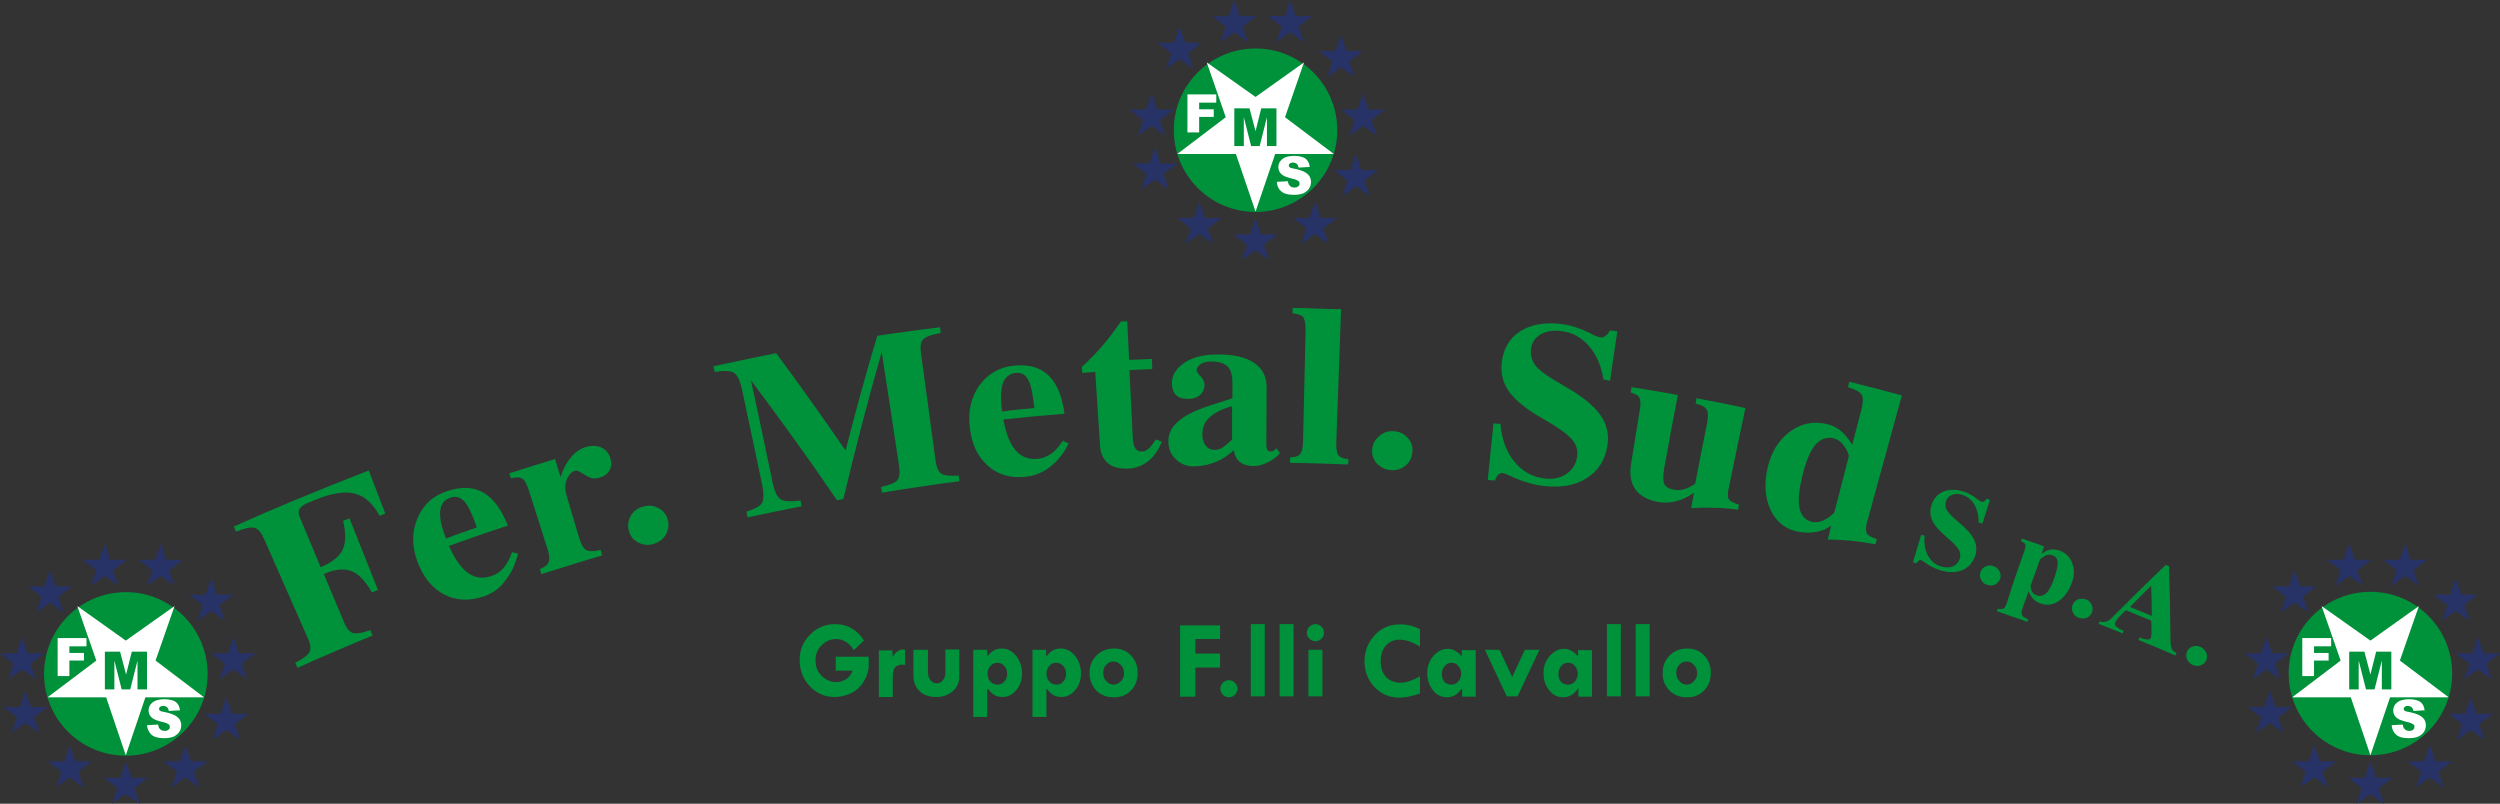 <?xml version="1.0" encoding="utf-8"?>
<!-- Generator: Adobe Illustrator 23.0.1, SVG Export Plug-In . SVG Version: 6.00 Build 0)  -->
<svg version="1.1" id="Livello_1" xmlns="http://www.w3.org/2000/svg" xmlns:xlink="http://www.w3.org/1999/xlink" x="0px" y="0px"
	 viewBox="0 0 789.1 253.7" style="enable-background:new 0 0 789.1 253.7;" xml:space="preserve">
<rect x="0" y="0" width="789.1" height="253.7" fill="#333333" stroke="none"/>
<style type="text/css">
	.st0{fill:#00923A;}
	.st1{fill:#273267;}
	.st2{fill:#FFFFFF;}
</style>
<g>
	<g>
		<g>
			<path class="st0" d="M97.1,201.3c-4.6-10.4-9.2-20.9-13.8-31.3c-0.9-2-1.8-3.1-3-3.4c-1.1-0.3-3,0.1-5.8,1.2
				c-0.2-0.5-0.5-1.1-0.7-1.6c6.2-2.8,12.4-5.5,18.7-8.1c7.9-3.3,15.9-6.5,23.9-9.6c0.9,2.3,1.7,4.5,2.6,6.8
				c0.9,2.3,1.7,4.5,2.6,6.8c-0.6,0.2-1.2,0.5-1.8,0.7c-2.1-3.9-4.7-6.2-7.8-7s-7.2-0.2-12.3,1.9c-0.8,0.3-1.6,0.7-2.5,1
				c-1.4,0.6-2.3,1.3-2.7,2c-0.4,0.8-0.3,1.8,0.3,3c2.1,5.1,4.3,10.2,6.4,15.3c0.2-0.1,0.3-0.1,0.5-0.2c3.3-1.4,5.5-3.2,6.5-5.4
				c1-2.2,1-5.2,0.1-9c0.7-0.3,1.3-0.5,2-0.8c1.5,3.8,3,7.5,4.5,11.3s3,7.6,4.5,11.3c-0.6,0.3-1.3,0.5-1.9,0.8
				c-2-3.5-4.1-5.8-6.4-6.7c-2.3-0.9-5.1-0.7-8.3,0.7c-0.2,0.1-0.3,0.1-0.5,0.2c2.1,5.1,4.3,10.1,6.4,15.2c0.8,2,1.8,3.1,2.8,3.4
				c1.1,0.3,2.9,0,5.5-0.9c0.2,0.6,0.5,1.1,0.7,1.7c-4,1.6-7.9,3.3-11.9,5s-7.9,3.4-11.8,5.2c-0.2-0.5-0.5-1.1-0.7-1.6
				c2.5-1.3,4-2.4,4.5-3.4C98.2,204.7,98,203.2,97.1,201.3z"/>
			<path class="st0" d="M152.8,188.2c-4.6,1.6-8.7,1.4-12.5-0.5s-6.6-5.4-8.5-10.3c-1.8-4.8-1.9-9.3-0.1-13.6
				c1.7-4.3,4.8-7.2,9.2-8.7c4.9-1.7,9-1.4,12.3,0.8c2.8,1.8,5.2,5.2,7.1,10c-6.2,2-12.4,4.2-18.6,6.4c1.6,3.6,3.4,6.3,5.2,7.9
				c2.5,2.2,5.3,2.7,8.5,1.5c1.4-0.5,2.6-1.3,3.6-2.5s1.9-2.8,2.6-4.9c0.6,0.1,1.3,0.3,1.9,0.4c-0.8,3.4-2.1,6.2-4,8.5
				C157.9,185.6,155.6,187.2,152.8,188.2z M150.5,166.5c-0.1-0.2-0.1-0.4-0.2-0.6c-1.3-3.8-2.6-6.4-3.8-7.7
				c-1.2-1.3-2.7-1.7-4.4-1.1c-1.8,0.6-2.8,1.9-3.1,3.8s0.1,4.4,1.2,7.5c0.2,0.5,0.4,1.1,0.6,1.6C144,168.7,147.3,167.6,150.5,166.5
				z"/>
			<path class="st0" d="M172.7,172.9c-1.9-6-3.8-12-5.7-17.9c-0.7-2.1-1.3-3.4-2.1-3.9c-0.7-0.5-1.9-0.6-3.6-0.1
				c-0.2-0.5-0.4-1.1-0.5-1.6c2.4-0.8,4.8-1.5,7.2-2.3c2.4-0.7,4.8-1.5,7.2-2.2c0.6,1.9,1.1,3.7,1.7,5.6c0.6-1.6,1.2-3,2-4.3
				c1.6-2.7,3.7-4.4,6-5.1c1.9-0.5,3.6-0.5,5,0.2s2.4,1.9,2.8,3.5c0.4,1.4,0.3,2.7-0.4,3.8c-0.7,1.1-1.7,1.8-3.2,2.2
				c-0.9,0.2-1.6,0.3-2.3,0.1c-0.7-0.1-1.5-0.6-2.5-1.2c-0.8-0.5-1.4-0.8-1.8-1c-0.4-0.2-0.8-0.2-1.1-0.1c-0.9,0.3-1.7,1.1-2.3,2.3
				c-0.4,0.9-0.7,1.8-0.7,2.7c0,0.9,0.2,2,0.6,3.4c1.3,4.3,2.5,8.5,3.8,12.8c0.6,2.1,1.4,3.3,2.2,3.8c0.9,0.5,2.4,0.5,4.6,0
				c0.2,0.6,0.3,1.1,0.5,1.7c-3.2,0.9-6.4,1.9-9.6,2.9c-3.2,1-6.4,2-9.6,3c-0.2-0.5-0.4-1.1-0.5-1.6c1.5-0.6,2.5-1.3,2.7-2.1
				C173.6,176.4,173.4,175,172.7,172.9z"/>
			<path class="st0" d="M203,159.9c1.8-0.5,3.4-0.3,4.9,0.5s2.5,2.1,2.9,3.7c0.4,1.7,0.2,3.2-0.7,4.7s-2.2,2.4-3.9,2.9
				s-3.3,0.3-4.8-0.5s-2.5-2-2.9-3.7c-0.5-1.7-0.2-3.2,0.6-4.7C200,161.3,201.3,160.3,203,159.9z"/>
			<path class="st0" d="M243.9,152.5c0.6,2.7,1.4,4.4,2.5,5.1s3.2,0.8,6.3,0.4c0.1,0.6,0.2,1.2,0.3,1.8c-2.8,0.6-5.7,1.1-8.5,1.7
				s-5.7,1.2-8.5,1.8c-0.1-0.6-0.3-1.2-0.4-1.8c2.6-0.8,4.3-1.7,4.9-2.7c0.6-1.1,0.6-3,0.1-5.7c-2.1-10.1-4.3-20.1-6.4-30.2
				c-0.6-2.7-1.4-4.5-2.5-5.2s-3.1-0.8-6.1-0.3c-0.1-0.6-0.3-1.2-0.4-1.8c3.3-0.7,6.6-1.4,9.9-2.1s6.6-1.4,9.9-2
				c7.5,10.1,14.8,20.4,21.9,30.7l0,0c3.1-12.1,6.4-24.2,10-36.2c3.3-0.5,6.6-1,9.9-1.4c3.3-0.5,6.6-0.9,9.9-1.3
				c0.1,0.6,0.2,1.2,0.2,1.8c-2.9,0.5-4.7,1.2-5.5,2s-1,2.3-0.7,4.4c1.5,11.3,3.1,22.6,4.6,33.9c0.3,2.1,0.9,3.5,1.8,4.1
				s2.7,0.8,5.5,0.6c0.1,0.6,0.2,1.2,0.2,1.8c-4.1,0.5-8.2,1.1-12.2,1.7c-4.1,0.6-8.1,1.2-12.2,1.9c-0.1-0.6-0.2-1.2-0.3-1.8
				c2.7-0.6,4.4-1.3,5.1-2.1c0.7-0.8,0.9-2.3,0.6-4.4c-1.8-12-3.6-24-5.5-36.1l0,0c-4.4,15.4-8.4,30.9-12.1,46.4
				c-0.3,0.1-0.7,0.1-1,0.2s-0.7,0.1-1,0.2c-8.7-12.8-17.8-25.4-27.2-37.9l0,0C239.4,130.7,241.6,141.6,243.9,152.5z"/>
			<path class="st0" d="M323.6,150.5c-4.7,0.5-8.7-0.7-11.8-3.5c-3.2-2.8-5.1-6.8-5.7-12.1c-0.6-5.1,0.4-9.5,3-13.2
				c2.7-3.7,6.3-5.8,10.9-6.3c5.1-0.5,9,0.8,11.6,3.8c2.3,2.5,3.7,6.3,4.4,11.4c-6.4,0.5-12.9,1.1-19.3,1.8c0.7,3.9,1.8,6.9,3.2,8.9
				c1.9,2.7,4.5,3.9,7.8,3.5c1.4-0.1,2.8-0.7,4.1-1.6c1.3-0.9,2.5-2.3,3.7-4.1c0.6,0.3,1.2,0.6,1.8,0.9c-1.5,3.1-3.5,5.5-5.8,7.3
				C329.1,149.2,326.5,150.2,323.6,150.5z M326.5,128.8c0-0.2,0-0.4-0.1-0.6c-0.4-4-1-6.8-1.9-8.4s-2.2-2.3-3.9-2.1
				c-1.8,0.2-3.2,1.2-3.9,2.9c-0.7,1.8-0.9,4.3-0.6,7.6c0.1,0.6,0.1,1.1,0.2,1.7C319.7,129.4,323.1,129.1,326.5,128.8z"/>
			<path class="st0" d="M347.2,140.4c-0.5-7.7-1-15.3-1.5-23c-1.4,0.1-2.7,0.2-4.1,0.3c0-0.6-0.1-1.3-0.1-1.9
				c2.7-2.5,4.9-4.8,6.6-6.8s3.6-4.5,5.7-7.5c0.7,0,1.3-0.1,2-0.1c0.2,4.1,0.4,8.1,0.6,12.2c2.4-0.1,4.8-0.2,7.2-0.3
				c0,1.1,0.1,2.1,0.1,3.2c-2.4,0.1-4.8,0.2-7.2,0.3c0.3,6.9,0.7,13.8,1,20.7c0.1,2,0.4,3.3,0.8,4c0.5,0.7,1.2,1.1,2.3,1
				c0.7,0,1.4-0.4,2.1-1c0.7-0.7,1.4-1.6,2.1-2.8c0.6,0.2,1.2,0.4,1.9,0.7c-1,2.6-2.4,4.6-4.2,6.1c-1.9,1.5-4,2.3-6.3,2.4
				c-2.8,0.1-5-0.4-6.5-1.7C348.2,144.9,347.3,143,347.2,140.4z"/>
			<path class="st0" d="M377.2,147.2c-2.3,0.1-4.3-0.6-5.9-2.1c-1.6-1.4-2.5-3.3-2.5-5.6c-0.1-2.4,0.9-4.6,3-6.4
				c2.1-1.9,5.3-3.5,9.8-5c2.5-0.8,4.9-1.6,7.4-2.4c0-1.7,0-3.5,0-5.2c0-2.3-0.6-3.9-1.6-4.9c-1.1-1-2.8-1.5-5.1-1.5
				c-1.9,0-3.2,0.5-4,1.4s-0.8,1.8,0.2,2.8c1.7,1.6,2.1,3.3,1.3,5c-0.8,1.7-2.4,2.6-4.8,2.6c-1.6,0-2.9-0.3-3.7-1.1
				c-0.9-0.8-1.3-2-1.4-3.6c-0.1-2.6,1.2-4.8,3.8-6.6c2.6-1.8,6.1-2.7,10.4-2.7c5.1-0.1,9,0.8,11.7,2.6c2.7,1.8,4,4.4,4,7.7
				c0,6-0.1,12-0.1,18c0,0.8,0.1,1.4,0.3,1.8c0.2,0.3,0.6,0.5,1.2,0.5c0.3,0,0.5-0.1,0.8-0.2c0.2-0.2,0.5-0.4,0.9-0.8
				c0.4,0.5,0.7,1,1.1,1.5c-1,1.2-2.3,2.2-3.8,2.9c-1.6,0.8-3,1.2-4.4,1.2c-2.2,0-3.9-0.6-4.9-1.7c-0.7-0.7-1.2-1.8-1.5-3.3
				c-1.4,1.3-2.8,2.3-4.3,3.1C382.4,146.5,379.9,147.1,377.2,147.2z M388.9,128.2c-0.3,0.1-0.7,0.2-1,0.3c-2.9,0.9-5,2.1-6.4,3.5
				s-2,3.1-2,5.1c0,1.5,0.4,2.7,1.1,3.6s1.6,1.3,2.8,1.3c1,0,2-0.3,2.9-1c0.8-0.6,1.6-1.3,2.6-2.3
				C388.9,135.3,388.9,131.7,388.9,128.2z"/>
			<path class="st0" d="M411.3,138.9c0.3-11.4,0.5-22.9,0.8-34.3c0-2.2-0.2-3.6-0.7-4.4c-0.5-0.7-1.6-1.1-3.4-1.3c0-0.6,0-1.2,0-1.7
				c2.5,0,5.1,0.1,7.6,0.2c2.6,0.1,5.1,0.2,7.7,0.2c-0.5,13.9-1,27.7-1.5,41.6c-0.1,2.2,0.1,3.6,0.6,4.4c0.5,0.7,1.5,1.2,3.2,1.3
				c0,0.6,0,1.2-0.1,1.7c-3-0.1-6.1-0.2-9.1-0.3c-3.1-0.1-6.1-0.2-9.2-0.2c0-0.6,0-1.2,0-1.7c1.6-0.1,2.7-0.4,3.2-1.1
				C411,142.6,411.3,141.1,411.3,138.9z"/>
			<path class="st0" d="M439.9,136.1c1.8,0.1,3.3,0.8,4.4,2.1c1.2,1.3,1.7,2.7,1.5,4.5c-0.1,1.7-0.8,3.1-2.1,4.2
				c-1.3,1.1-2.8,1.6-4.6,1.5c-1.8-0.1-3.2-0.8-4.4-2c-1.2-1.2-1.7-2.7-1.6-4.4c0.1-1.7,0.8-3.1,2.1-4.2
				C436.5,136.5,438.1,136,439.9,136.1z"/>
			<path class="st0" d="M506.1,119.8c-0.6-4.2-2.1-7.7-4.5-10.5s-5.3-4.4-8.8-4.8c-2.6-0.3-4.8,0-6.6,1.1s-2.8,2.7-3,4.8
				c-0.2,2,0.4,3.8,1.9,5.5c1.5,1.6,4.3,3.5,8.4,5.8c5.5,3.1,9.3,6.1,11.5,9.1c2.1,2.9,2.9,6.1,2.4,9.6c-0.7,4.8-3,8.3-6.7,10.6
				c-3.7,2.3-8.4,3.1-14.1,2.3c-3.1-0.4-6.6-1.5-10.4-3.3c-1.1-0.6-2-0.8-2.6-0.6c-0.6,0.2-1.1,0.7-1.5,1.7
				c-0.1,0.2-0.2,0.4-0.2,0.6c-0.8-0.1-1.5-0.2-2.3-0.2c0.6-6,1.2-11.9,1.8-17.9c0.7,0.1,1.5,0.2,2.2,0.2c0.4,4.7,1.8,8.7,4.3,11.8
				c2.5,3.1,5.6,4.9,9.4,5.4c2.8,0.4,5.2-0.1,7.1-1.4c1.9-1.3,3.1-3.1,3.4-5.6c0.3-2-0.3-3.8-1.8-5.5c-1.5-1.6-4.3-3.7-8.6-6.1
				c-5-2.8-8.6-5.6-10.8-8.4c-2.1-2.8-3-5.9-2.6-9.5c0.5-4.4,2.4-7.7,5.8-9.9c3.4-2.2,7.8-3,13.2-2.3c2.8,0.3,6,1.4,9.5,3.2
				c1.4,0.7,2.5,1.1,3.2,1s1.4-0.6,2.1-1.6c0.1-0.2,0.2-0.4,0.4-0.6c0.8,0.1,1.5,0.2,2.3,0.3c-0.8,5.2-1.6,10.4-2.3,15.6
				C507.6,120,506.9,119.9,506.1,119.8z"/>
			<path class="st0" d="M525.3,147.7c-0.4,2.4-0.4,4.1,0,5c0.4,1,1.5,1.6,3.1,1.9c1.3,0.2,2.6,0.1,4.1-0.5c1-0.4,1.9-0.9,2.6-1.5
				c1.2-6.3,2.4-12.6,3.7-18.9c0.4-2.1,0.4-3.6-0.1-4.4s-1.6-1.5-3.5-1.9c0.1-0.6,0.2-1.1,0.3-1.7c2.6,0.5,5.1,1,7.7,1.5
				c2.6,0.5,5.1,1,7.7,1.6c-1.8,8.5-3.5,17-5.3,25.5c-0.3,1.6-0.3,2.7,0.1,3.3c0.4,0.6,1.5,1.2,3.2,1.7l0,0
				c-0.1,0.5-0.2,1.1-0.3,1.6c-2.9-0.4-5.3-0.6-7.4-0.6c-2.1-0.1-4.6-0.1-7.4,0.1c0.3-1.6,0.6-3.3,0.9-4.9c-1.1,0.8-2.4,1.5-3.8,2.1
				c-2.6,1-5.2,1.3-7.7,0.8c-3.2-0.6-5.5-1.9-7-3.9c-1.4-2-1.9-4.7-1.4-7.9c0.9-5.5,1.8-11.1,2.7-16.6c0.4-2.2,0.4-3.6,0-4.4
				s-1.3-1.3-2.8-1.7c0.1-0.6,0.2-1.1,0.3-1.7c2.4,0.4,4.8,0.8,7.3,1.2c2.4,0.4,4.8,0.8,7.3,1.3C528.1,132.3,526.7,140,525.3,147.7z
				"/>
			<path class="st0" d="M567,167.7c-3.8-0.9-6.5-3.2-8.2-6.9c-1.7-3.7-2-8-0.9-13s3.5-8.9,7-11.5c3.6-2.7,7.6-3.5,11.9-2.4
				c2.4,0.6,4.6,2,6.3,4.3c0.6,0.7,1.1,1.4,1.5,2.3c1-3.8,2-7.7,3-11.5c0.5-2.1,0.5-3.6,0-4.4c-0.5-0.9-2-1.7-4.3-2.4
				c0.1-0.6,0.3-1.1,0.4-1.7c2.8,0.7,5.5,1.4,8.3,2.1s5.5,1.5,8.3,2.2c-3.7,13.4-7.3,26.7-11,40.1c-0.4,1.6-0.4,2.7-0.1,3.4
				c0.4,0.7,1.5,1.3,3.2,1.9l0,0c-0.1,0.5-0.3,1-0.4,1.6c-2.9-0.5-5.4-0.9-7.5-1.1s-4.6-0.4-7.6-0.4c0.4-1.5,0.8-3,1.1-4.4
				c-0.7,0.5-1.5,0.9-2.2,1.3C573.1,168.2,570.2,168.4,567,167.7z M579,138.4c-2.4-0.6-4.3,0.1-6,2c-1.6,1.9-3,5.2-4.1,9.8
				c-1.1,4.5-1.4,7.9-0.9,10.2c0.5,2.3,1.7,3.7,3.8,4.3c1.6,0.4,3.3,0,5.1-1.2c0.8-0.5,1.5-1.1,2.1-1.8c1.5-5.9,3.1-11.9,4.6-17.8
				c-0.3-1.1-0.8-2.1-1.4-2.9C581.4,139.6,580.2,138.8,579,138.4z"/>
			<path class="st0" d="M624.5,164.9c0.1-2.1-0.4-4-1.3-5.6c-0.9-1.6-2.2-2.6-3.8-3.1c-1.2-0.4-2.3-0.4-3.3,0s-1.6,1.1-1.9,2.1
				c-0.3,1-0.2,1.9,0.4,2.9c0.6,0.9,1.8,2.1,3.6,3.6c2.4,2,4.1,3.8,4.9,5.5c0.8,1.6,0.9,3.3,0.4,5c-0.8,2.3-2.2,3.9-4.2,4.7
				c-2.1,0.8-4.5,0.8-7.2-0.1c-1.5-0.5-3.1-1.3-4.9-2.6c-0.5-0.4-0.9-0.6-1.2-0.5c-0.3,0-0.6,0.3-0.9,0.7c-0.1,0.1-0.1,0.2-0.2,0.3
				c-0.4-0.1-0.7-0.2-1.1-0.3c0.9-2.9,1.7-5.8,2.6-8.7c0.4,0.1,0.7,0.2,1.1,0.3c-0.3,2.4,0.1,4.5,1,6.2c1,1.8,2.3,3,4.2,3.5
				c1.4,0.4,2.6,0.4,3.7,0c1.1-0.5,1.8-1.3,2.2-2.5c0.3-1,0.2-1.9-0.4-2.9c-0.6-0.9-1.8-2.2-3.7-3.8c-2.2-1.9-3.8-3.6-4.5-5.1
				c-0.8-1.6-0.9-3.2-0.4-4.9c0.6-2.1,1.9-3.6,3.7-4.4c1.9-0.8,4.1-0.8,6.6,0c1.3,0.4,2.8,1.2,4.3,2.4c0.6,0.5,1.1,0.7,1.5,0.8
				c0.4,0,0.8-0.2,1.1-0.7c0.1-0.1,0.2-0.2,0.2-0.3c0.4,0.1,0.7,0.2,1.1,0.4c-0.8,2.5-1.6,5-2.4,7.5
				C625.2,165.1,624.9,165,624.5,164.9z"/>
			<path class="st0" d="M629.2,178.7c0.9,0.3,1.5,0.8,1.9,1.6c0.4,0.8,0.5,1.6,0.2,2.4s-0.8,1.4-1.6,1.8s-1.6,0.4-2.5,0.1
				s-1.5-0.8-1.9-1.6c-0.4-0.8-0.5-1.5-0.2-2.4c0.3-0.8,0.8-1.4,1.6-1.8C627.5,178.4,628.3,178.4,629.2,178.7z"/>
			<path class="st0" d="M638.9,174.1c0.4-1.1,0.5-1.8,0.4-2.2c-0.1-0.4-0.6-0.8-1.4-1.1c0.1-0.3,0.2-0.5,0.3-0.8
				c1.2,0.4,2.4,0.8,3.5,1.2c1.2,0.4,2.4,0.8,3.5,1.3c-0.3,0.8-0.6,1.6-0.8,2.4c0.4-0.3,0.7-0.6,1.1-0.8c1.4-0.8,2.9-0.9,4.6-0.3
				c1.9,0.7,3.3,2,4,4s0.7,4-0.2,6.3c-1,2.6-2.4,4.5-4.2,5.7s-3.8,1.4-5.8,0.6c-1.5-0.5-2.6-1.6-3.4-3.3c-0.1-0.2-0.2-0.3-0.2-0.5
				c-0.6,1.8-1.3,3.6-1.9,5.3c-0.4,1-0.4,1.8-0.2,2.2c0.2,0.5,0.9,0.9,2,1.4c-0.1,0.3-0.2,0.5-0.3,0.8c-1.6-0.6-3.2-1.2-4.8-1.7
				c-1.6-0.6-3.2-1.1-4.8-1.7c0.1-0.3,0.2-0.5,0.3-0.8c0.8,0.2,1.4,0.2,1.8,0c0.4-0.2,0.7-0.9,1.1-1.9
				C635.1,184.8,637,179.5,638.9,174.1z M642.8,187.9c1.1,0.4,2.1,0.2,3-0.6c0.9-0.8,1.7-2.3,2.5-4.5c0.8-2.3,1.2-4,1.2-5.2
				c-0.1-1.2-0.6-2-1.6-2.3c-1-0.4-2-0.2-3,0.5c-0.3,0.2-0.7,0.5-1,0.8c-1,2.8-2,5.6-3,8.4c0.1,0.3,0.2,0.7,0.2,1
				C641.3,186.9,641.9,187.6,642.8,187.9z"/>
			<path class="st0" d="M658.4,189.2c0.9,0.3,1.5,0.9,1.8,1.7c0.4,0.8,0.4,1.6,0.1,2.4c-0.3,0.8-0.9,1.4-1.7,1.7
				c-0.8,0.3-1.6,0.3-2.5,0c-0.8-0.3-1.5-0.9-1.8-1.7c-0.4-0.8-0.4-1.6-0.1-2.4c0.3-0.8,0.9-1.4,1.7-1.7
				C656.7,188.9,657.5,188.9,658.4,189.2z"/>
			<path class="st0" d="M666.9,194.7c5.5-5.5,11-11,16.7-16.4c0.2,0.1,0.3,0.1,0.5,0.2s0.3,0.1,0.5,0.2c0.3,7.8,0.4,15.7,0.5,23.5
				c0,1.2,0.2,2.1,0.4,2.6s0.7,0.9,1.5,1.3c-0.1,0.3-0.2,0.6-0.4,0.8c-1.9-0.8-3.8-1.7-5.8-2.5c-1.9-0.8-3.9-1.6-5.8-2.4
				c0.1-0.3,0.2-0.6,0.3-0.8c1.6,0.6,2.6,0.8,3.1,0.6c0.5-0.2,0.7-0.9,0.7-2.1c0-1.3,0-2.5-0.1-3.8c-2.7-1.1-5.3-2.2-8-3.3
				c-0.5,0.5-1,1-1.5,1.5c-1.4,1.3-2,2.3-1.9,3c0.1,0.6,1,1.3,2.7,2c-0.1,0.3-0.2,0.6-0.3,0.8c-1.3-0.5-2.5-1-3.8-1.5
				s-2.6-1-3.8-1.5c0.1-0.3,0.2-0.6,0.3-0.8c0.8,0.3,1.5,0.3,2,0.1C665.4,196.1,666.1,195.5,666.9,194.7z M672.3,191.6
				c2.3,0.9,4.6,1.9,6.9,2.8c0-3.2-0.1-6.3-0.2-9.5l0,0C676.7,187.1,674.5,189.3,672.3,191.6z"/>
			<path class="st0" d="M694.6,204.2c0.8,0.4,1.4,1,1.8,1.8c0.3,0.8,0.3,1.6,0,2.4c-0.4,0.8-0.9,1.3-1.8,1.6
				c-0.8,0.3-1.6,0.2-2.5-0.1c-0.8-0.4-1.4-1-1.8-1.8c-0.3-0.8-0.3-1.6,0-2.4s0.9-1.3,1.7-1.6C692.9,203.8,693.7,203.8,694.6,204.2z
				"/>
		</g>
	</g>
	<g>
		<path class="st0" d="M272.7,202.2l-3.2,3c-0.7-1.2-1.5-2-2.5-2.6s-2-0.9-3.1-0.9c-1.8,0-3.3,0.7-4.6,2c-1.3,1.3-1.9,2.9-1.9,4.7
			c0,1.9,0.6,3.6,1.9,4.9s2.9,2,4.7,2c1,0,1.9-0.3,2.9-0.8c0.9-0.5,1.7-1.4,2.2-2.8h-5.3v-4.4h10.4v2.9c0,1.5-0.5,3.1-1.5,4.8
			c-1,1.7-2.4,3-4.1,3.8s-3.4,1.2-5.1,1.2c-3.1,0-5.7-1.1-7.9-3.4c-2.1-2.2-3.2-5-3.2-8.3c0-3.1,1.1-5.8,3.3-8
			c2.2-2.2,4.8-3.3,7.9-3.3C267.5,197,270.6,198.8,272.7,202.2z"/>
		<path class="st0" d="M281.7,205.1v2.2h0.1c0.4-0.7,0.9-1.3,1.5-1.7s1.1-0.6,1.6-0.6c0.3,0,0.6,0,0.8,0.1v4.8
			c-0.4-0.1-0.7-0.1-1.1-0.1c-0.9,0-1.6,0.3-2.1,0.9s-0.7,1.5-0.7,2.7v6.6h-4.4v-14.7h4.3V205.1z"/>
		<path class="st0" d="M288.5,205.1h4.4v7.1c0,1,0.3,1.9,0.8,2.5c0.5,0.7,1.2,1,1.9,1c0.8,0,1.5-0.3,2-1c0.6-0.7,0.8-1.5,0.8-2.5
			V205h4.4v8.6c0,1.8-0.7,3.3-2.1,4.6c-1.4,1.2-3.1,1.8-5.2,1.8c-2.2,0-3.9-0.6-5.2-1.8c-1.3-1.2-2-2.9-2-4.9v-8.2H288.5z"/>
		<path class="st0" d="M311.6,205.1v2.1h0.1c0.6-0.9,1.3-1.5,2-1.9s1.5-0.6,2.5-0.6c1.8,0,3.3,0.8,4.5,2.3s1.9,3.4,1.9,5.6
			c0,2-0.6,3.8-1.8,5.2c-1.2,1.4-2.6,2.2-4.3,2.2c-1,0-1.9-0.2-2.6-0.6s-1.4-1.1-2.1-2h-0.2v8.9h-4.4v-21.2H311.6z M317.9,212.7
			c0-1-0.3-1.8-0.9-2.5s-1.4-1-2.2-1c-0.8,0-1.6,0.3-2.2,1s-0.9,1.5-0.9,2.5c0,0.9,0.3,1.8,0.9,2.4c0.6,0.7,1.4,1,2.3,1
			s1.6-0.3,2.1-1C317.6,214.5,317.9,213.7,317.9,212.7z"/>
		<path class="st0" d="M330.2,205.1v2.1h0.1c0.6-0.9,1.3-1.5,2-1.9s1.5-0.6,2.5-0.6c1.8,0,3.3,0.8,4.5,2.3s1.9,3.4,1.9,5.6
			c0,2-0.6,3.8-1.8,5.2c-1.2,1.4-2.6,2.2-4.3,2.2c-1,0-1.9-0.2-2.6-0.6s-1.4-1.1-2.1-2h-0.1v8.9h-4.4v-21.2H330.2z M336.5,212.7
			c0-1-0.3-1.8-0.9-2.5s-1.4-1-2.2-1c-0.8,0-1.6,0.3-2.2,1s-0.9,1.5-0.9,2.5c0,0.9,0.3,1.8,0.9,2.4c0.6,0.7,1.4,1,2.3,1
			s1.6-0.3,2.1-1C336.2,214.5,336.5,213.7,336.5,212.7z"/>
		<path class="st0" d="M343.9,212.5c0-2.3,0.7-4.1,2.2-5.6c1.4-1.4,3.3-2.2,5.6-2.2c2.1,0,3.9,0.7,5.3,2.2s2.1,3.3,2.1,5.5
			s-0.7,4.1-2.1,5.5c-1.4,1.5-3.2,2.2-5.4,2.2c-2.4,0-4.3-0.8-5.7-2.3C344.6,216.3,343.9,214.5,343.9,212.5z M354.8,212.5
			c0-1-0.3-1.9-1-2.6s-1.4-1.1-2.3-1.1s-1.7,0.3-2.3,1c-0.7,0.7-1,1.5-1,2.5c0,1.1,0.3,2,1,2.7c0.6,0.7,1.4,1.1,2.3,1.1
			s1.6-0.4,2.3-1.1C354.5,214.3,354.8,213.5,354.8,212.5z"/>
		<path class="st0" d="M372.5,197.4h12.6v4.3h-7.8v4.6h7.8v4.4h-7.8v9.2h-4.8L372.5,197.4L372.5,197.4z"/>
		<path class="st0" d="M385.2,217.4c0-0.8,0.3-1.4,0.8-1.9s1.2-0.8,1.9-0.8s1.4,0.3,1.9,0.8s0.8,1.2,0.8,1.9c0,0.7-0.3,1.4-0.8,1.9
			s-1.2,0.8-1.9,0.8s-1.4-0.3-1.9-0.8S385.2,218.1,385.2,217.4z"/>
		<path class="st0" d="M394.8,197h4.4v22.8h-4.4V197z"/>
		<path class="st0" d="M403.9,197h4.4v22.8h-4.4V197z"/>
		<path class="st0" d="M412.5,199.7c0-0.7,0.3-1.4,0.8-1.9s1.2-0.8,1.9-0.8s1.4,0.3,1.9,0.8s0.8,1.2,0.8,1.9c0,0.8-0.3,1.4-0.8,1.9
			s-1.2,0.8-1.9,0.8s-1.4-0.3-1.9-0.8C412.7,201.1,412.5,200.4,412.5,199.7z M413,205.1h4.4v14.7H413V205.1z"/>
		<path class="st0" d="M448.2,198.6v5.5c-2.4-1.5-4.6-2.2-6.4-2.2s-3.3,0.6-4.4,1.9s-1.6,2.9-1.6,5.1c0,2,0.6,3.6,1.7,4.8
			c1.2,1.2,2.7,1.8,4.6,1.8c1.7,0,3.7-0.7,6.1-2v5.4c-2.6,0.9-4.8,1.3-6.6,1.3c-3,0-5.6-1.1-7.7-3.3c-2.1-2.2-3.2-4.9-3.2-8.1
			c0-3.3,1.1-6,3.2-8.3s4.8-3.4,7.8-3.4C443.8,197,446,197.5,448.2,198.6z"/>
		<path class="st0" d="M461.5,219.8v-2.5h-0.1c-0.7,1-1.4,1.7-2.1,2.1s-1.6,0.7-2.6,0.7c-1.7,0-3.2-0.7-4.4-2.2
			c-1.2-1.5-1.8-3.3-1.8-5.4s0.6-3.9,1.9-5.4s2.8-2.3,4.6-2.3c0.8,0,1.6,0.2,2.3,0.6c0.7,0.4,1.4,1,2.1,1.8v-2h4.4v14.7h-4.3V219.8z
			 M458.2,209.2c-0.9,0-1.6,0.3-2.2,1s-0.9,1.6-0.9,2.6s0.3,1.8,0.8,2.4c0.6,0.6,1.3,0.9,2.2,0.9c0.9,0,1.6-0.3,2.2-1
			s0.9-1.5,0.9-2.5c0-0.9-0.3-1.7-0.9-2.4S459.1,209.2,458.2,209.2z"/>
		<path class="st0" d="M468.7,205.1h4.6l4,8.6l4-8.6h4.6l-6.9,14.7h-3.4L468.7,205.1z"/>
		<path class="st0" d="M498.2,219.8v-2.5h-0.1c-0.7,1-1.4,1.7-2.1,2.1c-0.7,0.4-1.6,0.7-2.6,0.7c-1.7,0-3.2-0.7-4.4-2.2
			s-1.8-3.3-1.8-5.4s0.6-3.9,1.9-5.4c1.3-1.5,2.8-2.3,4.6-2.3c0.8,0,1.6,0.2,2.3,0.6s1.4,1,2.1,1.8v-2h4.4v14.7h-4.3V219.8z
			 M495,209.2c-0.9,0-1.6,0.3-2.2,1c-0.6,0.7-0.9,1.6-0.9,2.6s0.3,1.8,0.8,2.4s1.3,0.9,2.2,0.9s1.6-0.3,2.2-1
			c0.6-0.7,0.9-1.5,0.9-2.5c0-0.9-0.3-1.7-0.9-2.4C496.6,209.5,495.8,209.2,495,209.2z"/>
		<path class="st0" d="M507.2,197h4.4v22.8h-4.4V197z"/>
		<path class="st0" d="M516.3,197h4.4v22.8h-4.4V197z"/>
		<path class="st0" d="M524.8,212.5c0-2.3,0.7-4.1,2.2-5.6s3.3-2.2,5.6-2.2c2.1,0,3.9,0.7,5.3,2.2c1.4,1.5,2.1,3.3,2.1,5.5
			s-0.7,4.1-2.1,5.5c-1.4,1.5-3.2,2.2-5.4,2.2c-2.4,0-4.3-0.8-5.7-2.3C525.4,216.3,524.8,214.5,524.8,212.5z M535.7,212.5
			c0-1-0.3-1.9-1-2.6c-0.6-0.7-1.4-1.1-2.3-1.1c-0.9,0-1.7,0.3-2.3,1c-0.7,0.7-1,1.5-1,2.5c0,1.1,0.3,2,1,2.7
			c0.6,0.7,1.4,1.1,2.3,1.1c0.9,0,1.6-0.4,2.3-1.1C535.3,214.3,535.7,213.5,535.7,212.5z"/>
	</g>
	<g>
		<g>
			<polygon class="st1" points="71,209.5 69.3,214.4 73.7,211.3 78,214.4 76.3,209.5 80.7,206.2 75.4,206.2 73.7,201 71.9,206.2 
				66.7,206.2 			"/>
			<polygon class="st1" points="4.3,209.5 2.6,214.4 7,211.3 11.3,214.4 9.6,209.5 14,206.2 8.7,206.2 7,201 5.2,206.2 0,206.2 			
				"/>
			<polygon class="st1" points="13.1,188.4 11.4,193.3 15.8,190.2 20.1,193.3 18.4,188.4 22.8,185.1 17.5,185.1 15.8,179.9 
				14,185.1 8.8,185.1 			"/>
			<polygon class="st1" points="64,191 62.4,195.9 66.7,192.8 71,195.9 69.3,191 73.7,187.7 68.4,187.7 66.7,182.5 64.9,187.7 
				59.7,187.7 			"/>
			<polygon class="st1" points="30.4,180 28.7,184.9 33.1,181.8 37.4,184.9 35.7,180 40,176.7 34.8,176.7 33.1,171.5 31.3,176.7 
				26.1,176.7 			"/>
			<polygon class="st1" points="48.1,180 46.4,184.9 50.7,181.8 55.1,184.9 53.4,180 57.7,176.7 52.5,176.7 50.7,171.5 49,176.7 
				43.7,176.7 			"/>
			<polygon class="st1" points="68.8,228.6 67.1,233.5 71.4,230.4 75.8,233.5 74.1,228.6 78.4,225.3 73.2,225.3 71.4,220.1 
				69.7,225.3 64.4,225.3 			"/>
			<polygon class="st1" points="5.4,226.4 3.7,231.3 8,228.2 12.4,231.3 10.7,226.4 15,223.2 9.8,223.2 8,218 6.3,223.2 1.1,223.2 
							"/>
			<polygon class="st1" points="55.9,243.6 54.2,248.5 58.5,245.4 62.9,248.5 61.2,243.6 65.5,240.3 60.3,240.3 58.5,235.2 
				56.8,240.3 51.5,240.3 			"/>
			<polygon class="st1" points="37.1,248.8 35.4,253.7 39.7,250.6 44.1,253.7 42.4,248.8 46.7,245.5 41.5,245.5 39.7,240.4 
				38,245.5 32.8,245.5 			"/>
			<polygon class="st1" points="19.4,243.6 17.7,248.5 22,245.4 26.4,248.5 24.7,243.6 29,240.3 23.8,240.3 22,235.2 20.3,240.3 
				15,240.3 			"/>
		</g>
		<g>
			
				<ellipse transform="matrix(0.999 -5.530038e-02 5.530038e-02 0.999 -11.696 2.521)" class="st0" cx="39.7" cy="212.6" rx="25.8" ry="25.8"/>
			<polygon class="st2" points="49.1,208.5 55.1,191.3 39.7,202.2 24.4,191.3 30.4,208.5 15,220.1 33.5,220.1 39.7,238.4 
				45.9,220.1 64.4,220.1 			"/>
			<g>
				<path class="st2" d="M18.2,201.4h9.1v2.6h-5.4v2.1h4.6v2.4h-4.6v4.9h-3.7C18.2,213.4,18.2,201.4,18.2,201.4z"/>
			</g>
			<g>
				<path class="st0" d="M33.1,205.7h4.8l1.9,7.2l1.8-7.2h4.8v11.9h-3v-9.1l-2.3,9.1h-2.7l-2.3-9.1v9.1h-3L33.1,205.7L33.1,205.7z"
					/>
			</g>
			<g>
				<path class="st2" d="M46.4,228.9l3.5-0.2c0.1,0.6,0.2,1,0.5,1.3c0.4,0.5,0.9,0.7,1.6,0.7c0.5,0,0.9-0.1,1.2-0.4
					c0.3-0.2,0.4-0.5,0.4-0.9c0-0.3-0.1-0.6-0.4-0.8c-0.3-0.2-0.9-0.5-1.9-0.7c-1.6-0.4-2.8-0.8-3.4-1.4c-0.7-0.6-1-1.4-1-2.3
					c0-0.6,0.2-1.2,0.5-1.7c0.4-0.5,0.9-1,1.6-1.3s1.7-0.5,2.9-0.5c1.5,0,2.7,0.3,3.5,0.8c0.8,0.6,1.3,1.5,1.4,2.7l-3.5,0.2
					c-0.1-0.5-0.3-0.9-0.6-1.2c-0.3-0.2-0.7-0.4-1.2-0.4c-0.4,0-0.7,0.1-1,0.3c-0.2,0.2-0.3,0.4-0.3,0.7c0,0.2,0.1,0.4,0.3,0.5
					c0.2,0.2,0.6,0.3,1.2,0.4c1.6,0.3,2.8,0.7,3.5,1.1s1.2,0.8,1.5,1.3s0.5,1.1,0.5,1.8c0,0.8-0.2,1.5-0.6,2.1s-1,1.1-1.8,1.5
					c-0.8,0.3-1.7,0.5-2.9,0.5c-2,0-3.4-0.4-4.2-1.2C47,231.1,46.5,230.1,46.4,228.9z"/>
			</g>
		</g>
	</g>
	<g>
		<g>
			<polygon class="st1" points="427.6,37.9 425.9,42.8 430.2,39.7 434.6,42.8 432.9,37.9 437.2,34.6 432,34.6 430.2,29.5 
				428.5,34.6 423.2,34.6 			"/>
			<polygon class="st1" points="360.8,37.9 359.2,42.8 363.5,39.7 367.8,42.8 366.1,37.9 370.5,34.6 365.2,34.6 363.5,29.5 
				361.7,34.6 356.5,34.6 			"/>
			<polygon class="st1" points="369.7,16.8 368,21.7 372.3,18.6 376.7,21.7 375,16.8 379.3,13.5 374.1,13.5 372.3,8.3 370.6,13.5 
				365.3,13.5 			"/>
			<polygon class="st1" points="420.6,19.4 418.9,24.3 423.2,21.2 427.6,24.3 425.9,19.4 430.2,16.1 425,16.1 423.2,11 421.5,16.1 
				416.2,16.1 			"/>
			<polygon class="st1" points="386.9,8.4 385.2,13.3 389.6,10.2 393.9,13.3 392.2,8.4 396.6,5.1 391.3,5.1 389.6,0 387.8,5.1 
				382.6,5.1 			"/>
			<polygon class="st1" points="404.6,8.4 402.9,13.3 407.2,10.2 411.6,13.3 409.9,8.4 414.2,5.1 409,5.1 407.2,0 405.5,5.1 
				400.2,5.1 			"/>
			<polygon class="st1" points="425.3,57 423.6,61.9 428,58.8 432.3,61.9 430.6,57 435,53.7 429.7,53.7 428,48.5 426.2,53.7 
				421,53.7 			"/>
			<polygon class="st1" points="361.9,54.9 360.2,59.8 364.6,56.7 368.9,59.8 367.2,54.9 371.6,51.6 366.3,51.6 364.6,46.4 
				362.8,51.6 357.6,51.6 			"/>
			<polygon class="st1" points="412.4,72.1 410.7,76.9 415.1,73.9 419.4,76.9 417.7,72.1 422.1,68.8 416.8,68.8 415.1,63.6 
				413.3,68.8 408.1,68.8 			"/>
			<polygon class="st1" points="393.6,77.3 391.9,82.1 396.3,79 400.6,82.1 398.9,77.3 403.3,74 398,74 396.3,68.8 394.5,74 
				389.3,74 			"/>
			<polygon class="st1" points="375.9,72.1 374.2,76.9 378.6,73.9 382.9,76.9 381.2,72.1 385.6,68.8 380.3,68.8 378.6,63.6 
				376.8,68.8 371.6,68.8 			"/>
		</g>
		<g>
			<circle class="st0" cx="396.3" cy="41.1" r="25.8"/>
			<polygon class="st2" points="405.6,37 411.6,19.7 396.3,30.6 380.9,19.7 386.9,37 371.6,48.6 390.1,48.6 396.3,66.8 402.5,48.6 
				421,48.6 			"/>
			<g>
				<path class="st2" d="M374.8,29.8h9.1v2.6h-5.4v2.1h4.6v2.4h-4.6v4.9h-3.7V29.8z"/>
			</g>
			<g>
				<path class="st0" d="M389.6,34.2h4.8l1.9,7.2l1.8-7.2h4.8v11.9h-3V37l-2.3,9.1h-2.7l-2.3-9.1v9.1h-3L389.6,34.2L389.6,34.2z"/>
			</g>
			<g>
				<path class="st2" d="M403,57.4l3.5-0.2c0.1,0.6,0.2,1,0.5,1.3c0.4,0.5,0.9,0.7,1.6,0.7c0.5,0,0.9-0.1,1.2-0.4
					c0.3-0.2,0.4-0.5,0.4-0.9c0-0.3-0.1-0.6-0.4-0.8s-0.9-0.5-1.9-0.7c-1.6-0.4-2.8-0.8-3.4-1.4c-0.7-0.6-1-1.4-1-2.3
					c0-0.6,0.2-1.2,0.5-1.7c0.4-0.5,0.9-1,1.6-1.3s1.7-0.5,2.9-0.5c1.5,0,2.7,0.3,3.5,0.8c0.8,0.6,1.3,1.5,1.4,2.7l-3.5,0.2
					c-0.1-0.5-0.3-0.9-0.6-1.2c-0.3-0.2-0.7-0.4-1.2-0.4c-0.4,0-0.7,0.1-1,0.3c-0.2,0.2-0.3,0.4-0.3,0.7c0,0.2,0.1,0.4,0.3,0.5
					c0.2,0.2,0.6,0.3,1.2,0.4c1.6,0.3,2.8,0.7,3.5,1.1c0.7,0.4,1.2,0.8,1.5,1.3s0.5,1.1,0.5,1.8c0,0.8-0.2,1.5-0.6,2.1
					s-1,1.1-1.8,1.5c-0.8,0.3-1.7,0.5-2.9,0.5c-2,0-3.4-0.4-4.2-1.2C403.5,59.6,403.1,58.6,403,57.4z"/>
			</g>
		</g>
	</g>
	<g>
		<g>
			<polygon class="st1" points="779.5,209.5 777.8,214.4 782.1,211.3 786.5,214.4 784.8,209.5 789.1,206.2 783.9,206.2 782.1,201 
				780.4,206.2 775.1,206.2 			"/>
			<polygon class="st1" points="712.8,209.5 711.1,214.4 715.4,211.3 719.7,214.4 718.1,209.5 722.4,206.2 717.2,206.2 715.4,201 
				713.6,206.2 708.4,206.2 			"/>
			<polygon class="st1" points="721.6,188.4 719.9,193.3 724.2,190.2 728.6,193.3 726.9,188.4 731.2,185.1 726,185.1 724.2,179.9 
				722.5,185.1 717.2,185.1 			"/>
			<polygon class="st1" points="772.5,191 770.8,195.9 775.1,192.8 779.5,195.9 777.8,191 782.1,187.7 776.9,187.7 775.1,182.5 
				773.4,187.7 768.1,187.7 			"/>
			<polygon class="st1" points="738.8,180 737.2,184.9 741.5,181.8 745.8,184.9 744.1,180 748.5,176.7 743.3,176.7 741.5,171.5 
				739.7,176.7 734.5,176.7 			"/>
			<polygon class="st1" points="756.5,180 754.8,184.9 759.2,181.8 763.5,184.9 761.8,180 766.1,176.7 760.9,176.7 759.2,171.5 
				757.4,176.7 752.2,176.7 			"/>
			<polygon class="st1" points="777.2,228.6 775.5,233.5 779.9,230.4 784.2,233.5 782.5,228.6 786.9,225.3 781.6,225.3 779.9,220.1 
				778.1,225.3 772.9,225.3 			"/>
			<polygon class="st1" points="713.8,226.4 712.1,231.3 716.5,228.2 720.8,231.3 719.1,226.4 723.5,223.2 718.2,223.2 716.5,218 
				714.7,223.2 709.5,223.2 			"/>
			<polygon class="st1" points="764.3,243.6 762.6,248.5 767,245.4 771.3,248.5 769.6,243.6 774,240.3 768.7,240.3 767,235.2 
				765.2,240.3 760,240.3 			"/>
			<polygon class="st1" points="745.5,248.8 743.8,253.7 748.2,250.6 752.5,253.7 750.8,248.8 755.2,245.5 749.9,245.5 748.2,240.4 
				746.4,245.5 741.2,245.5 			"/>
			<polygon class="st1" points="727.8,243.6 726.1,248.5 730.5,245.4 734.8,248.5 733.1,243.6 737.5,240.3 732.2,240.3 730.5,235.2 
				728.7,240.3 723.5,240.3 			"/>
		</g>
		<g>
			<circle class="st0" cx="748.2" cy="212.6" r="25.8"/>
			<polygon class="st2" points="757.5,208.5 763.5,191.3 748.2,202.2 732.8,191.3 738.8,208.5 723.5,220.1 742,220.1 748.2,238.4 
				754.4,220.1 772.9,220.1 			"/>
			<g>
				<path class="st2" d="M726.7,201.4h9.1v2.6h-5.4v2.1h4.6v2.4h-4.6v4.9h-3.7L726.7,201.4L726.7,201.4z"/>
			</g>
			<g>
				<path class="st0" d="M741.5,205.7h4.8l1.9,7.2l1.8-7.2h4.8v11.9h-3v-9.1l-2.3,9.1h-2.7l-2.3-9.1v9.1h-3V205.7z"/>
			</g>
			<g>
				<path class="st2" d="M754.9,228.9l3.5-0.2c0.1,0.6,0.2,1,0.5,1.3c0.4,0.5,0.9,0.7,1.6,0.7c0.5,0,0.9-0.1,1.2-0.4
					s0.4-0.5,0.4-0.9c0-0.3-0.1-0.6-0.4-0.8c-0.3-0.2-0.9-0.5-1.9-0.7c-1.6-0.4-2.8-0.8-3.4-1.4c-0.7-0.6-1-1.4-1-2.3
					c0-0.6,0.2-1.2,0.5-1.7c0.4-0.5,0.9-1,1.6-1.3c0.7-0.3,1.7-0.5,2.9-0.5c1.5,0,2.7,0.3,3.5,0.8c0.8,0.6,1.3,1.5,1.4,2.7l-3.5,0.2
					c-0.1-0.5-0.3-0.9-0.6-1.2c-0.3-0.2-0.7-0.4-1.2-0.4c-0.4,0-0.7,0.1-1,0.3c-0.2,0.2-0.3,0.4-0.3,0.7c0,0.2,0.1,0.4,0.3,0.5
					c0.2,0.2,0.6,0.3,1.2,0.4c1.6,0.3,2.8,0.7,3.5,1.1s1.2,0.8,1.5,1.3s0.5,1.1,0.5,1.8c0,0.8-0.2,1.5-0.6,2.1
					c-0.4,0.6-1,1.1-1.8,1.5c-0.8,0.3-1.7,0.5-2.9,0.5c-2,0-3.4-0.4-4.2-1.2S755,230.1,754.9,228.9z"/>
			</g>
		</g>
	</g>
</g>
</svg>
